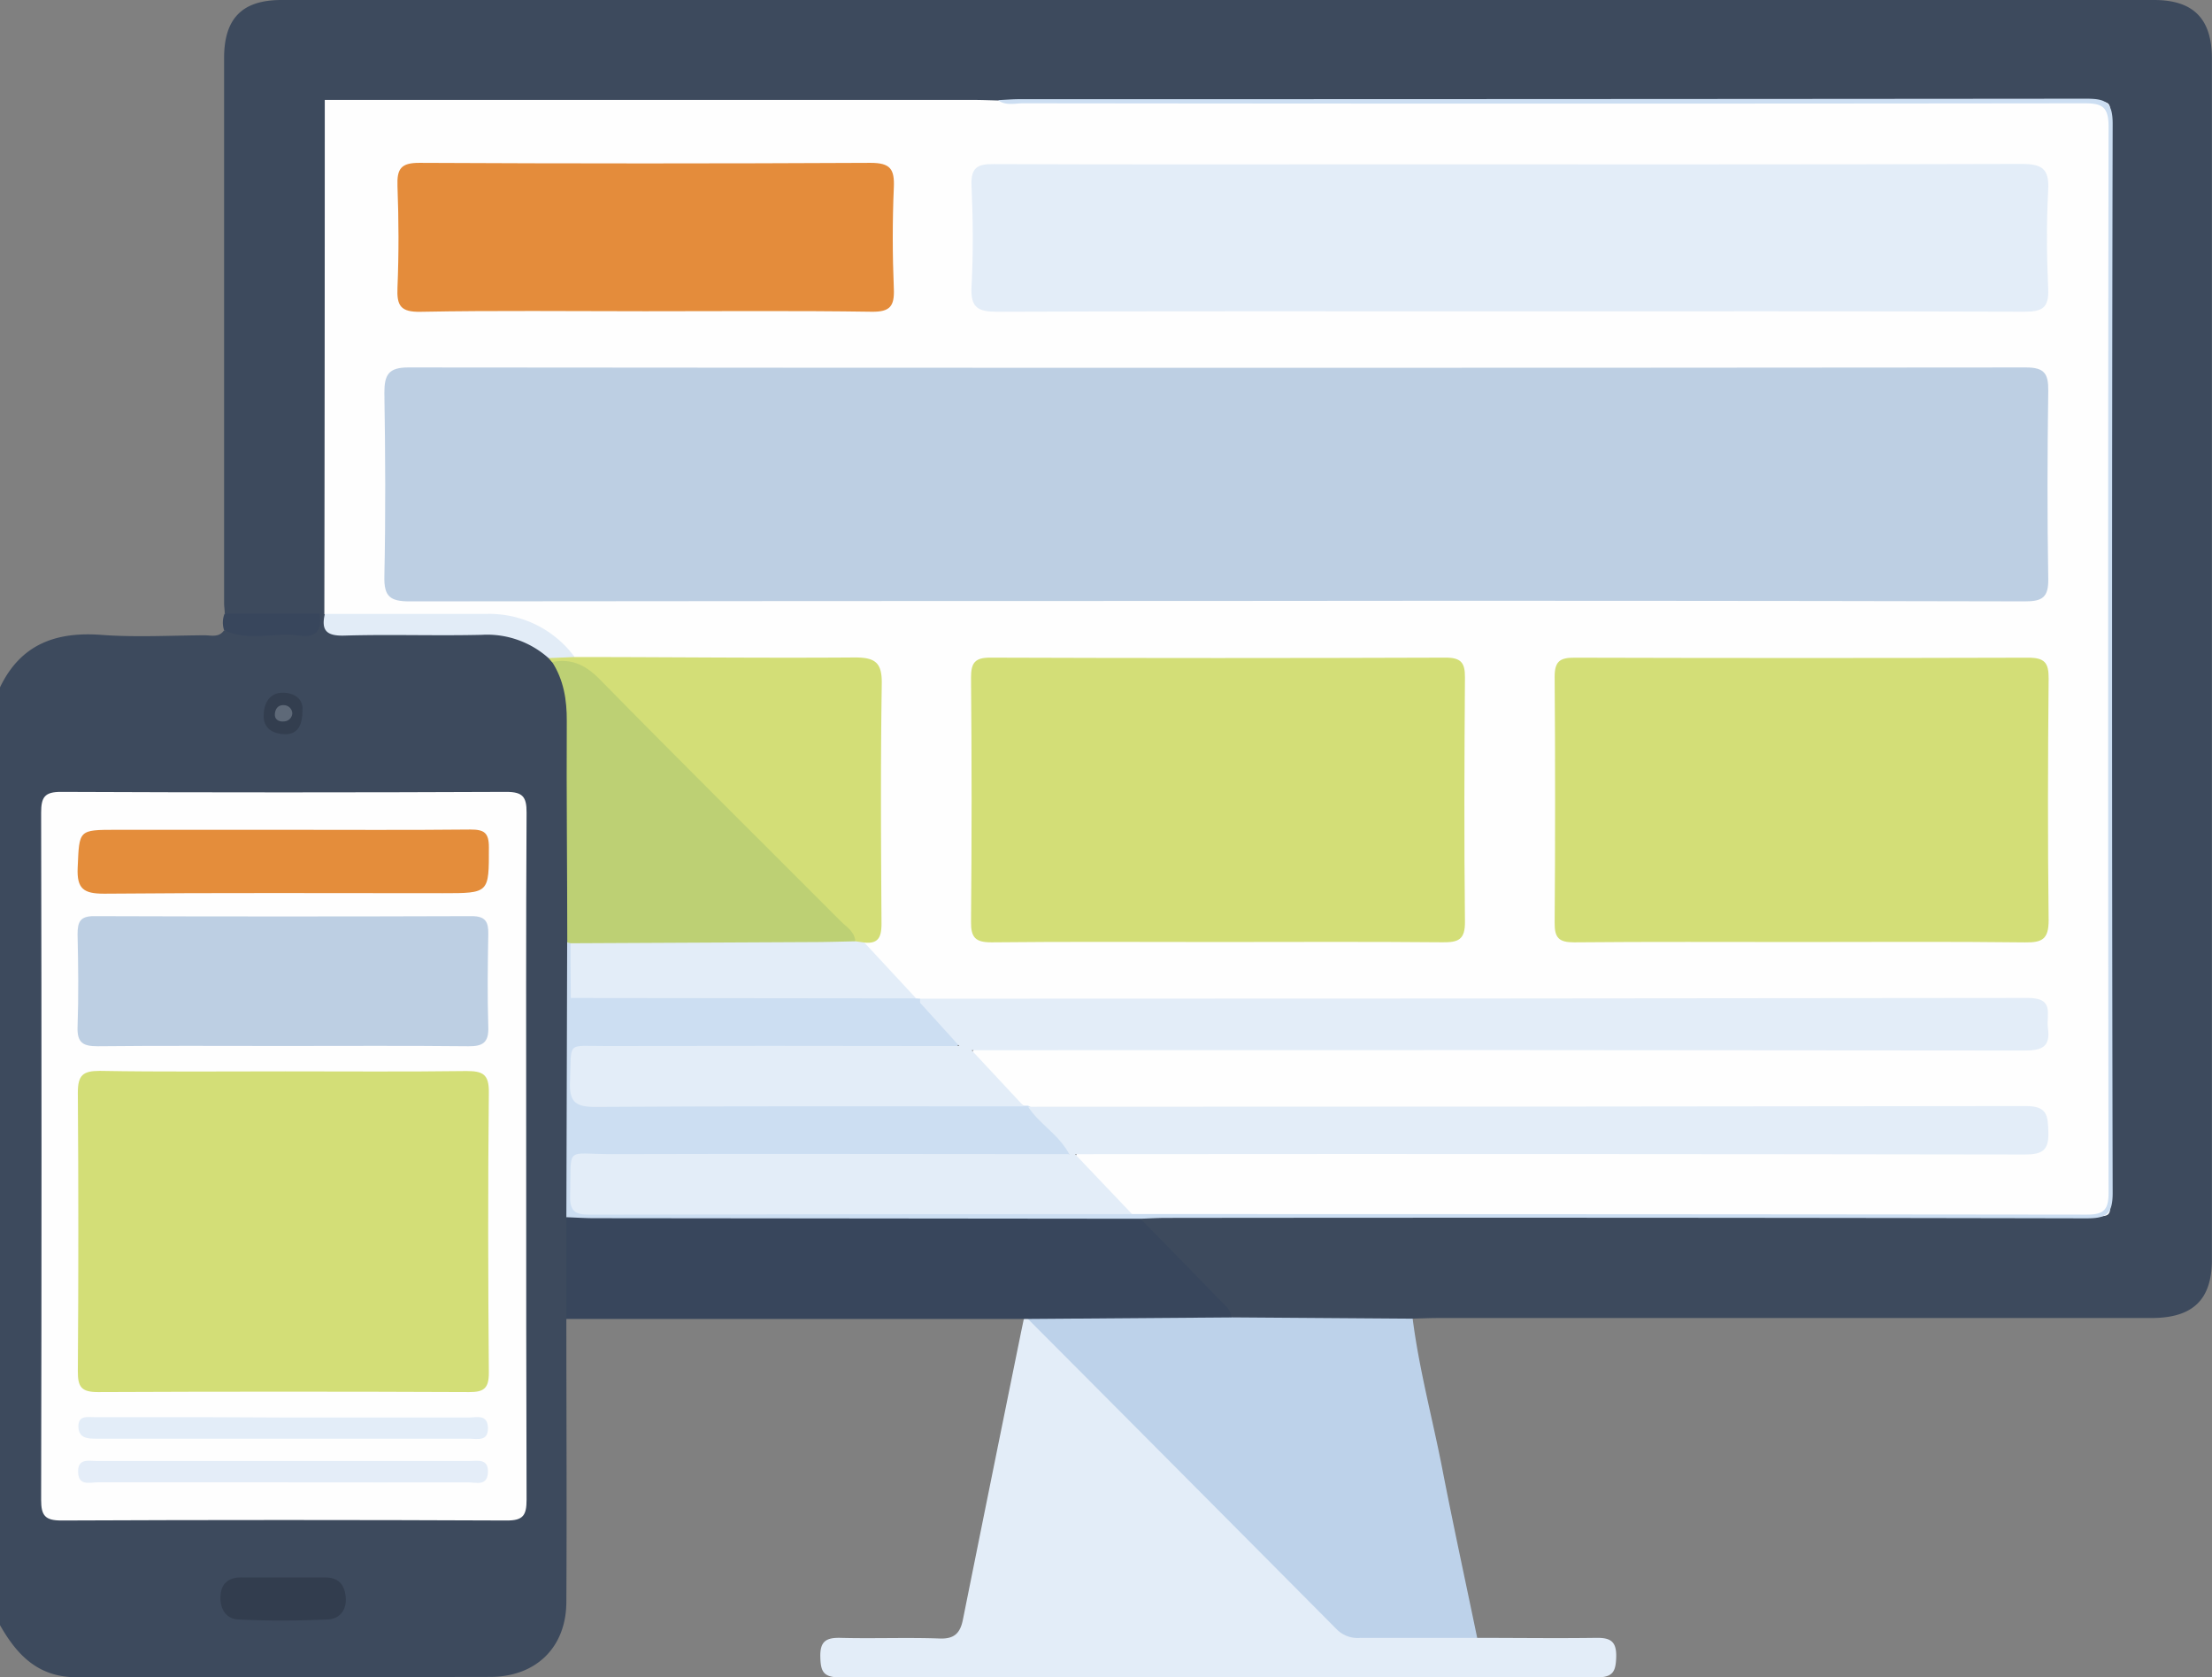 <svg xmlns="http://www.w3.org/2000/svg" viewBox="0 0 408.65 309.8"><rect x="0" y="0" width="408.65" height="309.8" fill="#808080" stroke="none"/><defs><style>.cls-1{fill:#3d4a5d;}.cls-2{fill:#e3edf8;}.cls-3{fill:#bdd2ea;}.cls-4{fill:#38465c;}.cls-5{fill:#fefefe;}.cls-6{fill:#ccdef2;}.cls-7{fill:#d3de77;}.cls-8{fill:#bdd074;}.cls-9{fill:#e2ecf7;}.cls-10{fill:#323d4e;}.cls-11{fill:#333e4f;}.cls-12{fill:#bdcfe3;}.cls-13{fill:#e48c3b;}.cls-14{fill:#e48d3b;}.cls-15{fill:#e4edf8;}.cls-16{fill:#5e6978;}</style></defs><title>Asset 1</title><g id="Layer_2" data-name="Layer 2"><g id="Objects"><path class="cls-1" d="M104.63,243.67c0,17.39.1,34.78,0,52.16,0,8.44-5.59,13.89-14.06,13.91-25.49.06-51,0-76.45.06-7.08,0-11-4.11-14.14-9.66V127c3.82-8,10.32-10.36,18.77-9.73,6.3.47,12.66.11,19,.07,1.25,0,2.69.47,3.63-.9,4.32-.47,8.67-.08,13-.18,2.45,0,3.72-1,3.48-3.59-.22-29.78-.08-59.56,0-89.33,0-1.85-.45-4.1,2.08-5,1.24,1.27,1.23,2.9,1.23,4.48,0,30,.16,59.94-.07,89.91-.24,3,1.68,3.47,4.06,3.48,8.08,0,16.16.09,24.23,0a17.31,17.31,0,0,1,12.39,4.42,8,8,0,0,1,1.38,1.74,13.76,13.76,0,0,1,2.65,8.18c0,14.58.15,29.15-.06,43.72.06,16.95,0,33.89,0,50.83.27,4.72.09,9.44.11,14.16A7.1,7.1,0,0,1,104.63,243.67Z"/><path class="cls-1" d="M60,18.46c-1.63,1.19-.9,2.94-.9,4.43q-.08,45.24,0,90.49a26.26,26.26,0,0,1-17.58,0c0-.66-.12-1.33-.12-2q0-50.28,0-100.55C41.37,3.42,44.72,0,52,0H397.94c7.28,0,10.69,3.46,10.69,10.81q0,110.92,0,221.85c0,7.42-3.51,10.78-11.16,10.79H265.8c-1.6,0-3.19.07-4.79.11a5,5,0,0,1-3.32,1.09c-9.63,0-19.27.42-28.9-.24-2.57-.81-3.71-3.25-5.48-5-3.8-3.65-7.58-7.33-11.14-11.21-1-1.15-3.35-2.77.05-4.09A48,48,0,0,1,219,224H382.61c6.44,0,6.55-.1,6.55-6.39q0-96.18,0-192.35c0-5.19-.45-5.71-5.23-5.71q-98.78,0-197.53,0a18.81,18.81,0,0,0-2,.09c-39.84.15-79.67.05-119.51.05C63.19,19.68,61.4,19.79,60,18.46Z"/><path class="cls-2" d="M272.9,302.53c7.31,0,14.62.1,21.93,0,2.66-.05,3.83.6,3.75,3.53-.07,2.59-.55,3.77-3.51,3.76q-70-.12-140,0c-3,0-3.46-1.16-3.52-3.76-.08-2.91,1.08-3.6,3.75-3.53,6.11.16,12.23-.1,18.34.12,2.76.1,3.77-1.11,4.25-3.49q5.23-26,10.52-52c.23-1.16.48-2.32.72-3.48a1,1,0,0,1,1.09-.31c1.73.81,2.88,2.32,4.18,3.62,17,17,34,33.89,50.88,51a11,11,0,0,0,9.12,3.71c4.63-.26,9.28-.06,13.92-.06C269.92,301.55,271.53,301.47,272.9,302.53Z"/><path class="cls-3" d="M272.9,302.53c-7.18,0-14.36,0-21.55,0A5.45,5.45,0,0,1,247,301q-28.53-28.72-57.12-57.4c1.28-1.53,3.08-1.39,4.78-1.41q14.12-.09,28.23,0a7,7,0,0,1,4.53,1.14l33.56.24c1.22,9.57,3.78,18.88,5.59,28.34C268.57,282.15,270.79,292.33,272.9,302.53Z"/><path class="cls-4" d="M227.46,243.34l-37.54.28h-.78l-84.51,0q0-9.37,0-18.76c1.5-1.17,3.28-.91,5-.91q47.92,0,95.84,0c1.81,0,3.77-.4,5.24,1.18,4.79,4.89,9.59,9.78,14.35,14.69C226,240.89,227.4,241.68,227.46,243.34Z"/><path class="cls-4" d="M41.48,113.38H59.06c.43,3-.59,4.47-3.84,4-4.58-.65-9.35,1.16-13.83-1A4.45,4.45,0,0,1,41.48,113.38Z"/><path class="cls-5" d="M60,18.46l119.62,0c1.59,0,3.18.06,4.78.1a17.19,17.19,0,0,0,4.75.22l195.84,0c5.52,0,4.88-.58,4.88,4.9q0,98.13,0,196.24c0,5.25.57,4.74-4.65,4.74q-86.14,0-172.3,0a35.79,35.79,0,0,1-3.59-.06c-4.14-1.9-6.82-5.44-9.69-8.72-1.69-1.94-1.06-3.4,1.54-3.83a37.22,37.22,0,0,1,6-.22h162a49.7,49.7,0,0,0,5.18-.13c2-.21,2.63-1.46,2.6-3.3s-1.11-2.55-2.78-2.69-3.19-.09-4.79-.09H197.39a46.28,46.28,0,0,1-7.16-.31,5.22,5.22,0,0,1-1.48-.52,45.62,45.62,0,0,1-8.28-8c-1.62-2-1.06-3.41,1.54-3.84a36.18,36.18,0,0,1,6-.23H368.76c1.59,0,3.19,0,4.78-.05,2.29,0,3.37-1.14,3.41-3.45s-1-3.43-3.3-3.47l-4.79-.05h-190a73.56,73.56,0,0,1-7.57-.15,8.18,8.18,0,0,1-1.38-.26c-3.92-2.16-6.52-5.78-9.59-8.87-1-1-1.42-2.27-.13-3.49s1.3-3.14,1.31-4.86q0-20.1,0-40.2c0-4.69-.54-5.2-5.34-5.22-14.33-.07-28.66,0-43,0a25.36,25.36,0,0,1-6.73-.51,15,15,0,0,1-3.82-2.81,19.76,19.76,0,0,0-13.17-4.73c-8.08,0-16.16,0-24.24,0-1.83,0-3.75.25-5.28-1.18Q60,65.92,60,18.46Z"/><path class="cls-5" d="M97.21,213.55c0,21.15,0,42.3.07,63.45,0,2.9-.63,3.87-3.71,3.85q-41.11-.18-82.21,0c-3,0-3.77-.88-3.76-3.82q.14-63.45,0-126.9c0-2.9.64-3.88,3.73-3.86q41.1.18,82.2,0c3,0,3.77.87,3.75,3.82C97.16,171.24,97.21,192.39,97.21,213.55Z"/><path class="cls-6" d="M209.14,224.25q88.16,0,176.32.1c3.05,0,4.08-.71,4.08-4q-.15-98.53,0-197.06c0-3.86-1.51-4.21-4.67-4.21q-97.93.12-195.86,0c-1.55,0-3.21.5-4.63-.58,1.32-.06,2.64-.18,4-.18q98.52,0,197-.09c3.67,0,4.93.63,4.92,4.67q-.22,98.73,0,197.45c0,4-1.23,4.7-4.92,4.69q-85-.18-169.92-.08c-1.59,0-3.19.1-4.78.15l-100.88-.1c-1.73,0-3.45-.12-5.17-.18l.15-50.82a.87.87,0,0,1,1.1.48c1.4,2.79-.5,6.18,1.63,8.82,1.45,1,3.09.68,4.66.68q25.71,0,51.42,0a17.74,17.74,0,0,1,6.27.84c3,1.18,4.94,3.53,6.74,6,1.13,1.58.61,2.74-1.29,3.2a21.75,21.75,0,0,1-5.16.32q-29.11,0-58.23,0c-2.53,0-5.2-.31-5.33,3.57-.15,4.26.5,5.06,5.41,5.07q35.1,0,70.2,0c2.38,0,4.81-.17,6.95,1.25l.77,0a18.06,18.06,0,0,1,7.22,6.11c1.39,1.88,1,3.19-1.43,3.65a28,28,0,0,1-5.17.24q-39.31,0-78.61,0c-2.5,0-5.21-.38-5.34,3.55-.14,4.33.44,5.07,5.38,5.08q44.88,0,89.78,0C204.29,223.06,206.84,222.87,209.14,224.25Z"/><path class="cls-7" d="M106.16,121.36c17.27,0,34.53.21,51.8.08,3.79,0,5,1,4.94,4.87-.23,14.74-.14,29.49-.05,44.23,0,2.43-.48,3.87-3.22,3.55a1.48,1.48,0,0,1-1.63.24c-15.95-16.33-32.32-32.25-48.27-48.58-2.32-2.38-5.26-2.19-7.78-3.48l-.61-.71C102.88,119.78,104.52,120.48,106.16,121.36Z"/><path class="cls-8" d="M102,122.27c3.73-.73,6.38.69,9,3.41,14.65,14.93,29.52,29.64,44.29,44.45,1.09,1.09,2.6,1.93,2.73,3.74-1.38,1.66-3.34,1.43-5.15,1.44q-21.27.08-42.53,0c-1.71,0-3.47.09-4.94-1.09l-.6-.14c0-13.63-.17-27.25-.09-40.88C104.73,129.26,104.14,125.6,102,122.27Z"/><path class="cls-9" d="M106.16,121.36l-4.82.2A17,17,0,0,0,89,117.26c-8.47.2-17-.11-25.42.14-3.32.09-4.26-1-3.57-4,9.93,0,19.85,0,29.78,0A19.56,19.56,0,0,1,106.16,121.36Z"/><path class="cls-10" d="M52.15,291.37c2.64,0,5.29,0,7.93,0,2.38,0,3.57,1.23,3.79,3.63s-1.12,4-3.26,4.13c-5.53.25-11.09.29-16.62,0-2.44-.13-3.48-2.26-3.23-4.67.24-2.21,1.72-3.11,3.86-3.1Z"/><path class="cls-11" d="M55.88,131.18c0,2.72-.83,4.52-3.33,4.43-2-.08-3.95-.94-3.84-3.59.08-2.26,1.17-4.05,3.46-4.07C54.23,127.93,56.06,129,55.88,131.18Z"/><path class="cls-12" d="M224.5,111q-74.42,0-148.82.08c-3.62,0-4.76-.9-4.67-4.62.24-11.3.18-22.61,0-33.91,0-3.34.78-4.68,4.43-4.68q149.42.14,298.82,0c3.47,0,4.18,1.17,4.14,4.35-.17,11.57-.2,23.14,0,34.71.06,3.44-1.12,4.15-4.33,4.15Q299.31,110.91,224.5,111Z"/><path class="cls-2" d="M278.74,57.51c-31.5,0-63-.06-94.52.07-3.54,0-4.94-.75-4.74-4.58.33-6.23.28-12.5,0-18.74-.14-3.31,1.11-4,4.13-3.95,23.26.1,46.53.05,69.8.05,40,0,80,.05,120.05-.08,3.75,0,5.14.84,4.93,4.79-.33,6.1-.28,12.24,0,18.34.15,3.45-1.13,4.17-4.33,4.16C342.29,57.46,310.52,57.51,278.74,57.51Z"/><path class="cls-7" d="M225.05,174c-14,0-27.91-.09-41.87.06-3,0-3.82-.89-3.79-3.84q.21-22.53,0-45.06c0-2.72.7-3.7,3.57-3.69q42.06.15,84.14,0c2.86,0,3.56,1,3.54,3.67-.11,15-.17,30,0,45.06.05,3.4-1.25,3.88-4.16,3.85C252.7,173.92,238.88,174,225.05,174Z"/><path class="cls-7" d="M332.67,174c-14,0-27.92-.07-41.87.06-2.81,0-3.62-.84-3.59-3.61q.17-22.74,0-45.46c0-2.93,1.06-3.52,3.72-3.51q41.86.12,83.74,0c3,0,3.83.87,3.8,3.84-.14,14.88-.18,29.77,0,44.66,0,3.49-1.18,4.13-4.34,4.09C360.31,173.9,346.49,174,332.67,174Z"/><path class="cls-2" d="M189.17,204.36c-26.44,0-52.87-.08-79.3.1-3.78,0-4.72-1.16-4.56-4.73.32-7.52-.84-6.5,6.64-6.52q30.28-.06,60.57,0h4.71l-7.26-8c-.26-.16-.34-.33-.26-.5s.17-.25.26-.25q102.35,0,204.7-.13c5,0,3.32,3.13,3.67,5.58.51,3.49-1.15,4.13-4.31,4.13q-94.77-.12-189.54-.06h-5Z"/><path class="cls-2" d="M209.14,224.25q-50.19,0-100.39.11c-2.6,0-3.49-.79-3.42-3.41.25-9.49-1.13-7.75,7.74-7.77,28-.09,56,0,84.47,0-2-3.72-5.57-5.58-7.6-8.75q92.15,0,184.29-.13c4,0,4.08,1.71,4.19,4.75.12,3.4-1.07,4.2-4.32,4.2q-85.17-.14-170.33-.07H198.6Z"/><path class="cls-13" d="M119.17,57.49c-13.82,0-27.64-.16-41.45.1-3.7.07-4.44-1.1-4.29-4.47.26-6.24.24-12.49,0-18.73-.12-3.18.61-4.33,4.08-4.31q41.65.21,83.3,0c3.67,0,4.46,1.14,4.32,4.52-.27,6.23-.26,12.49,0,18.73.13,3.23-.69,4.3-4.11,4.25C147.07,57.37,133.12,57.49,119.17,57.49Z"/><path class="cls-2" d="M105.4,174.23l44.66-.22c2.65,0,5.31-.09,8-.14l1.61.22,9.58,10.32a4.38,4.38,0,0,1-2.71.38q-29.2,0-58.42,0c-.91,0-1.87.23-2.67-.45Q105.41,179.29,105.4,174.23Z"/><path class="cls-6" d="M105.41,184.34l63.8.07.76.05q0,.38,0,.75-30,0-60.09,0C108.38,185.17,106.66,185.87,105.41,184.34Z"/><path class="cls-7" d="M52.69,197.89c11.16,0,22.33.09,33.49-.06,3,0,4.16.58,4.13,3.9-.18,17.28-.14,34.56,0,51.84,0,2.85-.89,3.57-3.63,3.56q-34.29-.15-68.59,0c-3.11,0-3.73-1-3.71-3.89q.18-25.71,0-51.44c0-3.21.95-4,4.05-4C29.82,198,41.25,197.89,52.69,197.89Z"/><path class="cls-12" d="M52.31,193.2c-11.43,0-22.86-.07-34.28.05-2.68,0-3.8-.64-3.7-3.54.2-5.7.13-11.42,0-17.13,0-2.26.44-3.37,3.05-3.36q34.88.12,69.76,0c2.57,0,3.11,1.06,3.07,3.33-.11,5.72-.18,11.44,0,17.14.1,2.87-1,3.59-3.67,3.56C75.16,193.13,63.74,193.2,52.31,193.2Z"/><path class="cls-14" d="M52.24,153.27c11.56,0,23.11.07,34.66-.05,2.49,0,3.42.54,3.42,3.26,0,8.5.12,8.5-8.55,8.5-20.85,0-41.69-.1-62.54.09-3.77,0-5.06-.88-4.88-4.8.31-7,.08-7,7.22-7Z"/><path class="cls-15" d="M51.87,273.8c-11.29,0-22.59,0-33.88,0-1.42,0-3.48.72-3.56-1.88s1.91-2.06,3.4-2.06q34.47,0,68.94,0c1.49,0,3.48-.5,3.37,2.1s-2.19,1.84-3.6,1.85C75,273.83,63.42,273.8,51.87,273.8Z"/><path class="cls-2" d="M52.69,261.83c11.3,0,22.6,0,33.9,0,1.43,0,3.49-.69,3.55,1.91s-2,2-3.43,2q-34.09,0-68.18,0h-.8c-1.54,0-3.13-.1-3.24-2.08-.14-2.35,1.75-1.88,3.11-1.89,7.18,0,14.36,0,21.54,0Z"/><path class="cls-16" d="M54,131.74a1.57,1.57,0,0,1-1.52,1.51c-.89.1-1.69-.3-1.7-1.2s.45-1.86,1.65-1.8A1.58,1.58,0,0,1,54,131.74Z"/></g></g></svg>